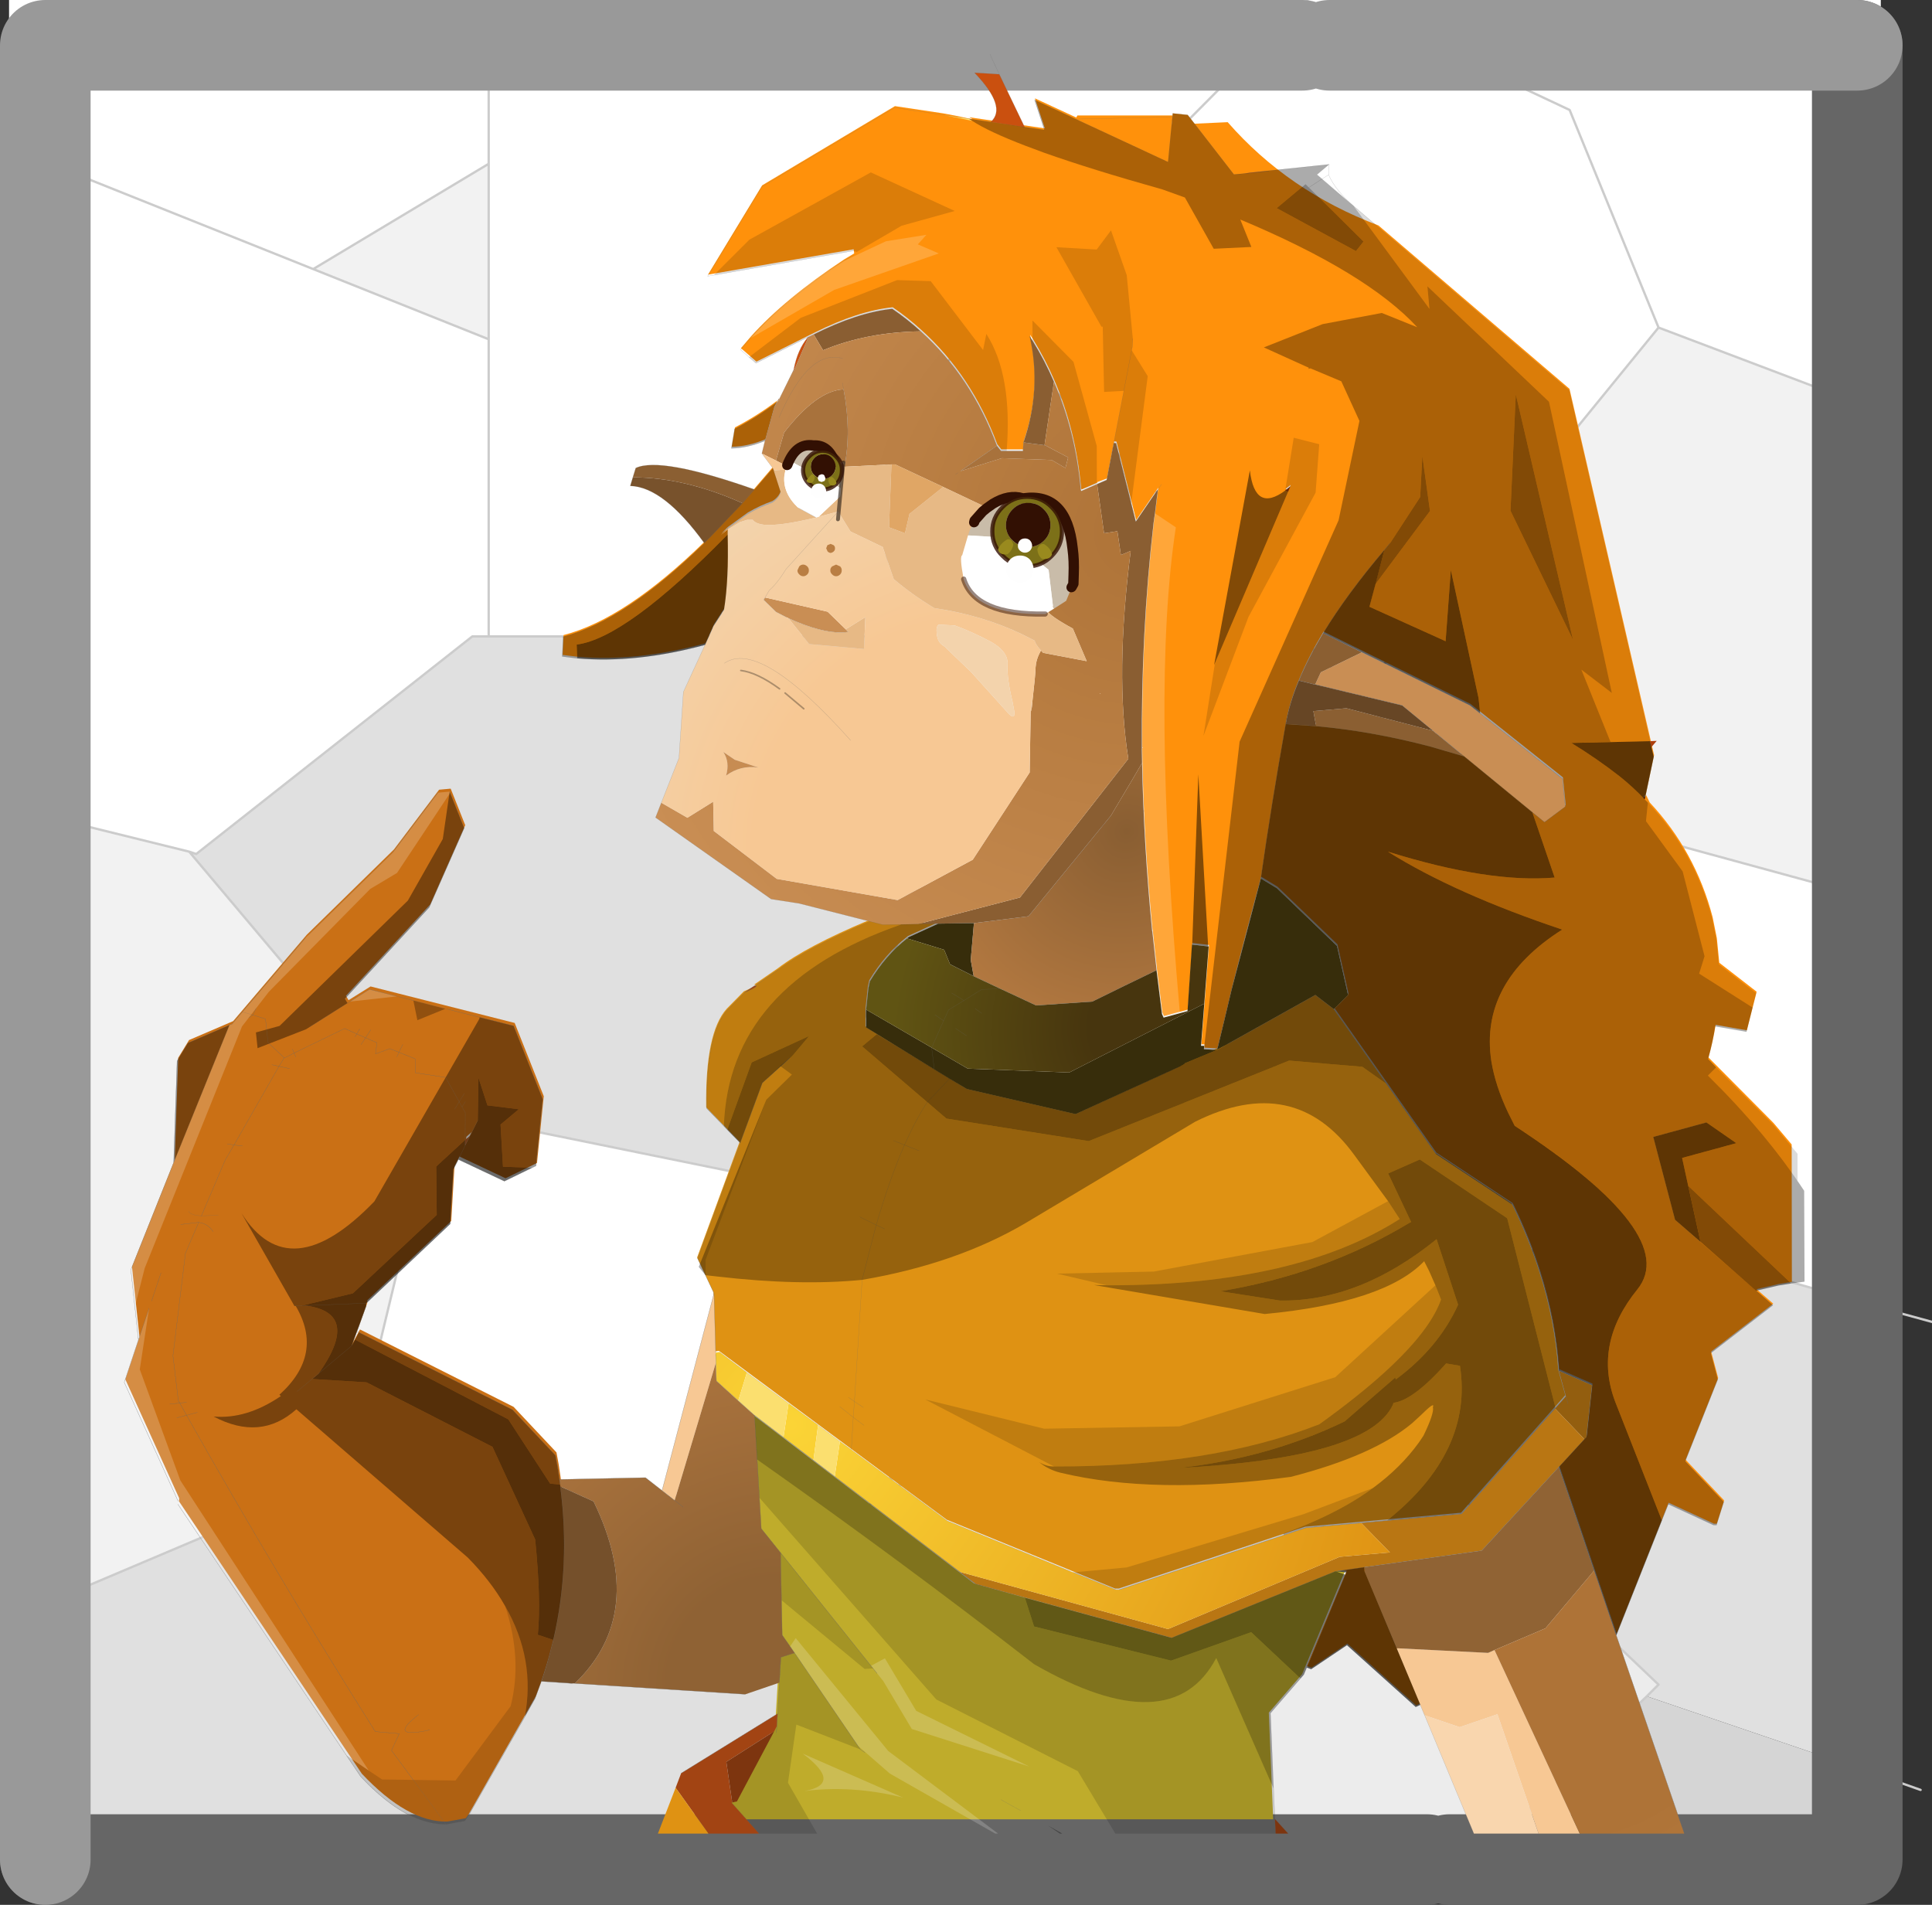 <?xml version="1.0"?>
<svg xmlns="http://www.w3.org/2000/svg" xmlns:xlink="http://www.w3.org/1999/xlink" width="42.65px" height="42.05px"><rect width="100%" height="100%" fill="#333333" stroke="none"/><g transform="matrix(1, 0, 0, 1, -259.05, -382.25)"><use xlink:href="#object-0" width="42.65" height="42.05" transform="matrix(1, 0, 0, 1, 259.05, 382.25)"/></g><defs><g transform="matrix(1, 0, 0, 1, 0.2, 0)" id="object-0"><use xlink:href="#object-1" width="41.1" height="40.05" transform="matrix(1.033, 0, 0, 1.033, 0, 0)"/><use xlink:href="#object-3" width="42" height="42.05" transform="matrix(1, 0, 0, 1, -0.2, 0)"/><use xlink:href="#object-4" width="52.65" height="52.55" transform="matrix(0.747, 0, 0, 0.747, 1.9, 1.2)"/></g><g transform="matrix(1, 0, 0, 1, 0, 0)" id="object-1"><use xlink:href="#object-2" width="41.1" height="40.05" transform="matrix(1, 0, 0, 1, 0, 0)"/></g><g transform="matrix(1, 0, 0, 1, 0, 0)" id="object-2"><path fill-rule="evenodd" fill="#ffffff" stroke="none" d="M28.35 0L40 0L40 8.8L35.25 7L33.35 2.35L28.35 0L33.35 2.35L35.25 7L28.85 14.85L20.9 6.9L27.75 0L28.35 0M40 19.25L40 27.95L33.05 25.95L33 25.9L32.25 20L29.2 16.3L40 19.25M27.75 0L20.9 6.9L18.75 9L18.75 13.6L10.25 13.6L10.25 7.25L10.25 3.5L10.25 0L10.25 3.5L6.5 5.75L0 3.15L0 0L10.25 0L27.75 0M33 25.9L33.05 25.95L33 26L33 25.9M0 3.15L6.5 5.75L10.25 7.25L10.25 13.6L9.9 13.6L4 18.25L3.85 18.2L0 17.25L0 3.15M8.4 23.6L16.5 25.25L16.6 25.55L18.9 31.75L18.85 31.8L18.4 32.15L18.25 32.25L7.2 31.55L7.25 31.5L9 24.25L8.4 23.6"/><path fill-rule="evenodd" fill="#f2f2f2" stroke="none" d="M35.25 7L40 8.8L40 19.25L29.2 16.3L28.75 15.75L29.5 15.5L28.85 14.85L20.9 6.9L18.75 9L18.75 13.6L18.75 19.25L19.5 19L16.6 25.55L18.9 31.75L30 31L33 26L33 25.9L32.25 20L29.2 16.3L28.75 15.75L29.5 15.5L28.85 14.85L35.25 7M6.5 5.75L10.25 3.5L10.25 7.25L6.5 5.75M3.85 18.2L8.4 23.6L9 24.25L7.25 31.5L7.2 31.55L0 34.6L0 17.25L3.85 18.2M29.5 30.5L30 31L29.5 30.5M19.5 19L28.75 15.75L19.5 19"/><path fill-rule="evenodd" fill="#e0e0e0" stroke="none" d="M33.05 25.95L40 27.95L40 37.95L35 36.25L35.25 36L30 31L33 26L33.05 25.95M10.25 13.6L18.75 13.6L18.75 19.25L19.5 19L16.6 25.55L16.5 25.25L8.4 23.6L3.85 18.2L4 18.25L9.9 13.6L10.25 13.6M0 34.6L7.2 31.55L18.25 32.25L18.15 32.35L23.85 40.05L0 40.05L0 34.6"/><path fill-rule="evenodd" fill="#ececec" stroke="none" d="M18.25 32.25L18.4 32.15L18.85 31.8L18.9 31.75L30 31L35.25 36L35 36.25L31 40.05L30.5 40.05L24 40.05L23.85 40.05L18.15 32.35L18.25 32.25"/><path fill-rule="evenodd" fill="#d5d5d5" stroke="none" d="M31 40.05L35 36.25L40 37.95L40 40.05L31 40.05"/><path fill="none" stroke="#cccccc" stroke-width="0.05" stroke-linecap="round" stroke-linejoin="round" d="M28.35 0L33.35 2.35L35.25 7L40 8.8M40 27.95L41.1 28.25M27.75 0L20.9 6.9L28.85 14.85L35.25 7M28.85 14.85L29.5 15.5L28.75 15.75L29.2 16.3L40 19.25M29.2 16.3L32.25 20L33 25.9L33.05 25.95L40 27.95M40 37.95L40.85 38.25M10.25 3.5L10.25 0M0 3.15L6.5 5.75L10.25 3.5L10.25 7.25L10.25 13.6L18.75 13.6L18.75 9L20.9 6.9M10.25 13.6L9.9 13.6L4 18.25L3.85 18.2L8.4 23.6L16.5 25.25L16.6 25.55L19.5 19L18.75 19.25L18.75 13.6M3.85 18.2L0 17.25M0 34.6L7.2 31.55L7.25 31.5L9 24.25L8.4 23.6M6.5 5.75L10.25 7.25M18.25 32.25L18.4 32.15L18.85 31.8L18.9 31.75L16.6 25.55M18.25 32.25L18.15 32.35L23.85 40.05L24 40.05M30.5 40.05L31 40.05L35 36.25L35.25 36L30 31L18.9 31.75M7.2 31.55L18.25 32.25M33 25.9L33 26L30 31L29.5 30.5M28.75 15.75L19.5 19"/></g><g transform="matrix(1, 0, 0, 1, -0.75, -6.35)" id="object-3"><path fill="none" stroke="#666666" stroke-width="2" stroke-linecap="round" stroke-linejoin="round" d="M41.75 7.35L41.75 47.4L32.75 47.4M32.25 47.4L1.75 47.4"/><path fill="none" stroke="#999999" stroke-width="2" stroke-linecap="round" stroke-linejoin="round" d="M1.75 47.4L1.75 7.35L29.5 7.35M41.75 7.35L30.1 7.35"/></g><g transform="matrix(1, 0, 0, 1, -2, 0)" id="object-4"><use xlink:href="#object-5" width="244.6" height="310.4" transform="matrix(-0.153, 0, -0.009, 0.153, 54.2, 1.3)" id="cheveux"/><use xlink:href="#object-7" width="116.1" height="78.15" transform="matrix(-0.153, 0, -0.009, 0.153, 39.2, 40.2)" id="tunique"/><use xlink:href="#object-9" width="278.3" height="199.5" transform="matrix(-0.153, 0, -0.009, 0.153, 46.5, 21.7)" id="haut"/><use xlink:href="#object-11" width="323.4" height="343.65" transform="matrix(-0.153, 0, -0.009, 0.153, 54.65, 0)"/></g><g transform="matrix(1, 0, 0, 1, 113.95, 155.2)" id="object-5"><use xlink:href="#object-6" width="244.6" height="310.4" transform="matrix(1, 0, 0, 1, -113.95, -155.2)"/></g><g transform="matrix(1, 0, 0, 1, 113.95, 155.2)" id="object-6"><path fill-rule="evenodd" fill="#ff910b" stroke="none" d="M106.85 -121.15L79 -126.05L78.85 -125.25L80.7 -124.1Q91.75 -116.5 97.9 -109.15L99.65 -106.95L96.5 -104.35L86.7 -109.4L85.7 -109.9Q77.5 -114.15 70.8 -114.85Q67.75 -112.85 65.05 -110.5Q54.75 -101.7 49.05 -88.4L48.2 -87.4L43.95 -87.4L43.95 -89.05Q41 -99.3 43.95 -109.55L43.35 -108.7Q40.75 -104.85 38.75 -100.75Q34 -91.1 32.35 -79.9L32.25 -79.65L29.25 -81L29.3 -81.1L29.25 -81.1L27.45 -81.8L26.5 -88.95L26.05 -88.9L21.35 -73.75L17.45 -80L17.75 -75.35L17.9 -73.55Q19.1 -52.35 17.6 -29.9L17.45 -29.7L17.6 -29.75L17.4 -27.15Q16.15 -11.25 13.55 5.3L13.5 5.45L12.25 12.85L12.25 12.9L10.7 21.35L10.35 22.05L5.8 20.8L5.7 7.95L5.65 7.95L2.55 8.3L2.45 8.3L2.8 27.5L2.2 27.5L2.2 28.15L-0.3 28.3L-0.35 28.3L-0.35 28.2L-0.5 27.5L-1.35 22.85L-2.45 16.7Q-4.4 6.5 -6.85 -4.85L-10.1 -2.95L-22.35 8.2L-25.05 17.7L-22.45 20.45L-43.8 48.4L-43.85 48.45L-59.1 58.15L-59.4 58.65Q-62.8 64.9 -65.15 71.1Q-68.8 80.7 -70 90.25L-76.6 93.05L-76.1 103.05L-71.1 108.85L-84.1 141.35L-92.65 116.05L-101.65 120.1L-102.2 120.1L-103.35 115.6L-95.45 107.75L-100.8 91.95L-99.15 86.85L-110.6 77.6L-107.2 74.8L-111.45 73.8L-113.9 73.4L-113.95 73.4L-112.35 46.85L-108.6 42.7L-95.3 30.05Q-96 26.85 -96.3 23.75L-102.4 24.8L-103.85 17.35L-96.3 11.75L-95.55 7L-94.5 2.95Q-90.4 -9.8 -81.05 -19.2L-80.2 -20.75L-81.35 -28.35L-60.85 -99.1L-55.25 -103.65L-22.1 -130.65Q-4.25 -137.25 8.2 -150.6L18.95 -150.1L18.85 -151.9L37.3 -151.9L37.5 -151.5L45.7 -155.2L43.45 -149.4L58.15 -151.55L57.5 -151.15L60.85 -151.85L63.25 -152.3L72.65 -153.7L97.4 -138.4L106.85 -121.15M130.65 -51.55L130.6 -47.7L127.7 -47.35Q116.25 -46.35 103.15 -49.95L101.7 -53.65L99.9 -56.7Q99.3 -62.45 100.05 -71.25L100.1 -72.2L101.35 -71.15L100.15 -72.4L96.45 -75.2Q94.15 -76.6 91.85 -77.4Q90.65 -78.15 90.3 -79.45L91.9 -83.65L92.2 -83.9L95.35 -79.95L96.9 -78.05L97.5 -77.3L103.4 -70.7L104.45 -69.6Q118.85 -54.65 130.6 -51.55L130.65 -51.55M93.9 -89.35L92.55 -95.55L92 -96.85Q95.7 -93.9 99.9 -91.65L100.3 -87.9Q97.2 -87.95 93.9 -89.35M-8.1 -80.55L-7.75 -79.55L-7.15 -79.75L-8.1 -80.55M-80.2 -20.75L-80.1 -20.1L-79.85 -20.35L-80.2 -20.75M-64 -24.05L-64.85 -18.7L-61 -15.7L-44.75 -28.4L-37.95 -30.35Q-26.5 -33.3 -15.8 -34.25L-9.9 -34.65Q-10.35 -38.65 -11.95 -43.05Q-13.5 -47.4 -16.1 -52.2L-45.3 -38.25L-64 -24.05M-25.55 147.9L-32.2 143.25L-46.2 155.2L-47.05 154.8L-34.75 129L-34.65 128.2L-29.15 129L-31.25 129.2L-24.65 147.6L-25.55 147.9"/></g><g transform="matrix(1, 0, 0, 1, 50.35, 141.25)" id="object-7"><use xlink:href="#object-8" width="116.1" height="78.15" transform="matrix(1, 0, 0, 1, -50.35, -141.25)"/></g><g transform="matrix(1, 0, 0, 1, 50.35, 141.25)" id="object-8"><path fill-rule="evenodd" fill="#bfac2b" stroke="none" d="M63.15 -119.35L59.15 -114.7L57.9 -98.8L55.3 -95.35L57.9 -94.5L57.9 -81.2L64.75 -66.65L65.65 -66.45L65.7 -66.4L62.6 -63.1L-39.35 -63.1L-37.3 -83.7L-43.3 -91.15L-50.35 -110.9L-48.25 -111.1L-17.35 -98.25L21.1 -108.65L65.75 -141.25L63.15 -119.35"/></g><g transform="matrix(1, 0, 0, 1, 84.7, 89.95)" id="object-9"><use xlink:href="#object-10" width="278.3" height="199.5" transform="matrix(1, 0, 0, 1, -84.7, -89.95)"/></g><g transform="matrix(1, 0, 0, 1, 84.7, 89.95)" id="object-10"><path fill-rule="evenodd" fill="#df9213" stroke="none" d="M52.6 -63.9L55.2 -64.55Q66.95 -59.5 72.25 -55.25L76.65 -52.1Q75.5 -52.15 78.55 -50.8L81.65 -47.45Q85.55 -42.85 84.5 -28.4L77.65 -21.75L84.55 0.6L81 7.3L80 18.75L79.4 18.65L79.25 18.65L33.35 51.25L0.05 64.55L-0.65 64.55L-35.95 52.6L-65.9 49.9L-84.7 27.2L-83.05 22.25Q-81.85 12.7 -78.2 3.1Q-75.85 -3.1 -72.45 -9.35L-72.15 -9.85L-56.9 -19.55L-56.85 -19.6L-46.5 -33.15L-35.5 -47.55L-31.75 -50.3L-13.4 -39.7L-13.35 -39.7L-7.25 -37.1L-7.3 -37L13.2 -27.3L34.5 -32.15L54.65 -44.05L54.85 -47.5L54.65 -51.65L54.45 -52.95Q51.7 -58 47.75 -61.25L47.45 -61.5L41.9 -64.1L52.6 -63.9"/><path fill-rule="evenodd" fill="#ca7015" stroke="none" d="M147.75 -78.2L163.6 -61.75L176.85 -45.05L185.15 -41.4L187.05 -37.95L186.55 -18.3L193.6 2.4L191.35 15.95L193.6 24.15L181.85 47.1L181.85 47.7L143.45 100.3Q134.05 109.7 126.4 109.55L122.85 108.9L122.3 108.05L110.7 85.3L109.65 81.9Q108.65 78.4 108 74.85L107.8 73.9Q105.3 59.5 108.2 44.25L108.25 43.9L108.3 43.7L108.45 42.9Q108.9 40.55 109.5 38.25L118.3 29.45L148.85 14.5L150.1 17.1L149.15 14L149.1 13.9L147.75 9.4L147.75 8.85L132.45 -6.45L132.45 -17L131.6 -18.9L122.45 -14.7L116.65 -17.6L116.55 -17.65L116 -30.55L122.45 -44.7L145.3 -50.4L150.7 -51.75L154.8 -49.1L155.35 -49.95L140.1 -67.6L134.25 -82.9L137.45 -89.9L137.5 -89.95L139.7 -89.75L147.75 -78.2M130.45 -21.6L130.5 -22.7L129.55 -23.6L130.45 -21.6"/></g><g transform="matrix(1, 0, 0, 1, -48.95, 263.95)" id="object-11"><path fill-rule="evenodd" fill="#ca500f" stroke="none" d="M212.7 -249.9L218.2 -260.1L223 -260.4Q216.25 -253.75 219.3 -250.9L212.7 -249.9M169.85 -240.9L165.05 -241.4L168.65 -241.1L169.85 -240.9M252.1 -209.3L252.15 -209.35Q254.05 -206.95 254.55 -203.05L254.6 -202.6L252.1 -209.3M157.3 -180.5L158.25 -179.7L157.65 -179.5L157.3 -180.5"/><path fill-rule="evenodd" fill="#ffe272" stroke="none" d="M223.55 -251.5L228.65 -252.25L226.25 -251.8L222.9 -251.1L223.55 -251.5"/><path fill-rule="evenodd" fill="#ff910b" stroke="none" d="M184.35 -250.05L179.7 -250.3L181.35 -252.25L184.25 -252.55L184.25 -251.85L184.35 -250.05"/><path fill-rule="evenodd" fill="#8a5e32" stroke="none" d="M191.9 -188.9L192.85 -181.75L194.65 -180.95L192.75 -171.45L190.2 -171.85L189.25 -167.25L187.4 -168.05Q189.05 -144.15 185.5 -127.9L204.85 -101.1L224.3 -95.95L220.35 -96.05L213.45 -96.15L203.15 -97.45L202.9 -97.6L188.3 -116.8L188.25 -116.85L184.5 -123.85L182.8 -127.1L183 -129.7L183 -129.85Q184.5 -152.3 183.3 -173.5L183.15 -175.3L182.85 -179.95L186.75 -173.7L191.45 -188.85L191.9 -188.9M204.15 -200.7Q206.15 -204.8 208.75 -208.65L209.35 -209.5Q206.4 -199.25 209.35 -189L205.25 -188.45L204.15 -200.7M230.45 -210.45Q233.15 -212.8 236.2 -214.8Q242.9 -214.1 251.1 -209.85L249.1 -206.8Q240.9 -210.3 230.45 -210.45"/><path fill-rule="evenodd" fill="url(#gradient-Rfb2219b7555a21c9497a5fa0ab749218)" stroke="none" d="M194.65 -180.95L197.65 -179.6L197.75 -179.85Q199.4 -191.05 204.15 -200.7L205.25 -188.45L205.15 -188.45L204.75 -188.25L200.65 -186.15L200.55 -186.1L200.95 -184.05L203.7 -185.6L213.35 -185.95L221.2 -183.45L214.45 -188.35Q220.15 -201.65 230.45 -210.45Q240.9 -210.3 249.1 -206.8L251.1 -209.85L252.1 -209.35L252.1 -209.3L254.6 -202.6L254.55 -203.05L257 -197.4L257.05 -197.35L256.85 -197.25L257.4 -196.8L257.95 -195.5L259.3 -189.3L259.75 -186.85L256.95 -185.5L255.7 -190.9Q249.9 -199 244.7 -199.25L245 -200.5L244.7 -199.25Q242.7 -191.25 243.65 -184.3L234.6 -184.75L233.9 -184.75L224.35 -180.4L214.9 -176.05L213.8 -176.85Q211 -178.6 208.5 -177.85L208.2 -177.9Q200.4 -178.95 198.7 -168.6Q198.3 -166.45 198.25 -163.8L198.2 -162.1L198.45 -161.55L199.3 -159.05L203 -156.6Q202.1 -155.35 197.7 -153.05L194.65 -146.75L203.15 -148.35L203.6 -148.8L203.75 -148.5Q204.45 -147.05 204.45 -145.6Q204.4 -143.95 204.65 -139.6Q204.8 -135.3 204.85 -138.35Q204.9 -141.4 204.9 -137.1L204.4 -125.25L214.4 -108.4L228.45 -100.6L252.05 -104.7L264.75 -113.95L265.2 -119.6L270 -116.5L275.2 -119.4L276.15 -116.55L252.9 -100.8L247.4 -99.95L233.65 -96.5L231.05 -95.85L224.3 -95.95L204.85 -101.1L185.5 -127.9Q189.05 -144.15 187.4 -168.05L189.25 -167.25L190.2 -171.85L192.75 -171.45L194.65 -180.95M222.1 -182.8L221.65 -183.15L222.1 -182.8M191.6 -140.45L191.75 -140.5L191.65 -140.55L191.6 -140.45M245.2 -205.2Q251.85 -207.2 256.85 -193.8Q251.85 -207.2 245.2 -205.2"/><path fill-rule="evenodd" fill="#a8723c" stroke="none" d="M209.35 -189L209.35 -187.35L213.6 -187.35L214.45 -188.35L221.2 -183.45L213.35 -185.95L203.7 -185.6L200.95 -184.05L200.55 -186.1L200.65 -186.15L204.75 -188.25L205.15 -188.45L205.25 -188.45L209.35 -189M243.95 -184.3L243.65 -184.3Q242.7 -191.25 244.7 -199.25Q249.9 -199 255.7 -190.9L256.95 -185.5L254.8 -184.45L254.75 -184.45L254.7 -184.65L254.4 -185.5Q252.95 -188.9 249.95 -188.4Q247.1 -188.6 245.6 -185.15L243.9 -185.1L243.95 -184.3"/><path fill-rule="evenodd" fill="#c98e54" stroke="none" d="M257.05 -197.35L257.1 -197.45L257.4 -196.8L256.85 -197.25L257.05 -197.35M120.65 -128.35L104.4 -115.65L100.55 -118.65L101.4 -124L120.1 -138.2L141.6 -148.45L149.3 -144.6L150.25 -142.25L149.85 -142.15L133.2 -138.2L126.95 -133.3L126.35 -132.8L126.2 -132.7L120.65 -128.35M257.5 -159.05L257.75 -158.6L255.2 -156.25L253.1 -155.2L252.75 -155.05Q246.2 -152.15 242.1 -152.3L241 -152.4L241.55 -152.9L245.25 -156.3L257.5 -159.05"/><path fill-rule="evenodd" fill="#f7c894" stroke="none" d="M259.75 -186.85L257.45 -184L257.3 -183.6L255 -183.75L254.8 -184.45L256.95 -185.5L259.75 -186.85M259.45 -24.65L267.25 13.45L265.05 15.1L264.7 15.35L258.3 -11.25L258.45 -12.85L258.45 -13.2L259.45 -24.65M123.6 43.9L117.4 56.85L110.5 59.15L103.35 56.65L94.05 79.7L86.1 79.7L104.65 44.25L105.85 44.8L123.6 43.9"/><path fill-rule="evenodd" fill="#8b5f32" stroke="none" d="M260.75 -179.9Q279.3 -186.3 283.95 -184.05L284.4 -182.25Q274.35 -182.25 262.9 -177.25L262.3 -178L260.75 -179.9M141.6 -148.45L149.3 -152.15Q151.9 -147.35 153.45 -143L150.6 -142.3L150.25 -142.25L149.3 -144.6L141.6 -148.45M126.95 -133.3L143.95 -137.65L150.3 -137.1L149.6 -134.2Q138.9 -133.25 127.45 -130.3L120.65 -128.35L126.2 -132.7L126.35 -132.8L126.95 -133.3"/><path fill-rule="evenodd" fill="#78522c" stroke="none" d="M284.4 -182.25L284.8 -180.6Q278.35 -180.4 269.85 -169.55L268.8 -170.65L262.9 -177.25Q274.35 -182.25 284.4 -182.25"/><path fill-rule="evenodd" fill="url(#gradient-Rc0fd13e2f7190bb54f096fcb6301958a)" stroke="none" d="M268.55 -149.9L272.2 -140.8L272.3 -128.05L275.2 -119.4L270 -116.5L265.2 -119.6L264.75 -113.95L252.05 -104.7L228.45 -100.6L214.4 -108.4L204.4 -125.25L204.9 -137.1Q204.9 -141.4 204.85 -138.35Q204.8 -135.3 204.65 -139.6Q204.4 -143.95 204.45 -145.6Q204.45 -147.05 203.75 -148.5L203.6 -148.8Q204.9 -150.2 204.9 -150.7L207.55 -152Q215.45 -155.65 224.7 -157Q229.15 -159.6 232.85 -162.6L235.35 -168.8L241.75 -171.8L244.35 -175.65L248.05 -174.65L248.55 -174.5Q255.45 -172.8 258.55 -173.1Q260.2 -173.3 260.75 -174.05L261.85 -174.05L263.2 -173.6L265.5 -172.15L265.45 -171.2Q264.7 -162.4 265.3 -156.65L265.65 -156L267.1 -153.6L267.25 -153.15L268.55 -149.9M253.1 -155.2L255.2 -156.25L257.75 -158.6L257.5 -159.05L245.25 -156.3L241.55 -152.9L237.9 -155.25L237.8 -149.1L248.45 -150.05L252.75 -155.05L253.1 -155.2M244.35 -175.65L253.75 -164.55Q255.35 -161.7 256.75 -160.45L257.5 -159.05L256.75 -160.45Q255.35 -161.7 253.75 -164.55L244.35 -175.65M256.85 -126.2Q260.35 -126.7 263 -124.65Q262.4 -127.25 263.8 -129.2L261.5 -127.7L256.85 -126.2M222.25 -149.55L222.6 -149.8Q223.85 -150.5 224 -152.7Q224.05 -153.45 223.7 -153.8L220.55 -153.65Q216.95 -152.35 213.4 -150.5Q210.1 -148.75 209.9 -146.35L209.9 -146.05L209.9 -145.9Q209.85 -143.35 208.5 -138.85L208.05 -137Q207.75 -135 209.75 -137.25L216.85 -144.65L222.25 -149.55M264.6 -146.35Q258.05 -151.1 239.35 -131.45Q258.05 -151.1 264.6 -146.35"/><path fill-rule="evenodd" fill="#a24413" stroke="none" d="M255.1 -84.05L255.2 -84L257 -82.75Q253.95 -84.1 255.1 -84.05L255.2 -84L255.1 -84.05M171.2 -69.05L171.15 -68.95L171.2 -69.05M250.15 73.7L251.75 65.85L242.85 59.95L242.4 58.95L242.4 56.55L260.35 68.05L261.25 70.85L254.4 79.7L244.6 79.7L250.25 73.75L250.15 73.7"/><path fill-rule="evenodd" fill="url(#gradient-R10706af76fe3c95d999ab6e5e4bc3a96)" stroke="none" d="M267.25 13.45L270.6 10.95L287.2 11.3L287.05 12.1L287 12.3L286.95 12.65L280.35 15.55Q268.6 37.1 281.9 50.7L248.85 52.8L242.4 50.55L242.4 45.65L239.8 44.8L242.4 41.35L243.65 25.45L247.65 20.8L250.25 -1.1L253.55 -3.9L258 -7.75L258.3 -11.25L264.7 15.35L265.05 15.1L267.25 13.45M265.05 15.1L262.95 16.65L265.05 15.1"/><path fill-rule="evenodd" fill="#674625" stroke="none" d="M153.45 -143Q155.05 -138.6 155.5 -134.6L149.6 -134.2L150.3 -137.1L143.95 -137.65L126.95 -133.3L133.2 -138.2L149.85 -142.15L150.6 -142.3L149.85 -142.15L150.25 -142.25L150.6 -142.3L153.45 -143"/><path fill-rule="evenodd" fill="#372d0b" stroke="none" d="M158.55 -104.8L162.95 -83.25L164.05 -77.1L164.9 -72.45L165.05 -71.75L164.95 -71.75L164.15 -72.2L163.7 -72.45L163.15 -72.75L146.7 -82.25L142.95 -79.5L140.35 -82.25L143.05 -91.75L155.3 -102.9L158.55 -104.8M213.45 -96.15L220.35 -96.05L225.9 -93.45L226.2 -93.2L218.9 -91L217.6 -88.2L212.9 -85.9L213.65 -89.05L213.45 -96.15M233.3 -79.45L233.1 -76L219.45 -67.9L216.4 -66.1L212.95 -64.1L191.65 -59.25L172.2 -68.4L171.15 -68.95L171.2 -69.05L165.1 -71.65L167.6 -71.8L167.6 -72.45L168.2 -72.45L168.05 -80.6L193.35 -67.3L213 -68.05L220.2 -72.1L233.3 -79.45M220.2 -72.1L219.45 -67.9L220.2 -72.1"/><path fill-rule="evenodd" fill="#605413" stroke="none" d="M165.05 -71.75L165.05 -71.7L165.05 -71.65L164.95 -71.75L165.05 -71.75"/><path fill-rule="evenodd" fill="#935e0f" stroke="none" d="M95.4 -9.7L93.75 -4.75L95.7 -2.4L89.65 3.55L89.3 3.1L88.8 -6.9L95.4 -9.7M93.25 -3.35L93.75 -4.75L93.25 -3.35"/><path fill-rule="evenodd" fill="#b97613" stroke="none" d="M95.7 -2.4L112.55 17.95L131.85 19.7L125.95 25.4L135.6 26.25L167.95 40.2L208.85 29.15L205.6 31.5L167.15 41.9L136.25 29.05L130.75 28.25L108.25 25.05L94.3 8.9L89.65 3.55L95.7 -2.4"/><path fill-rule="evenodd" fill="url(#gradient-Rdc8fd04cacd79344f8d1cd4730f7b0ba)" stroke="none" d="M131.85 19.7L142.5 20.65L177.8 32.6L178.5 32.6L186.9 29.25L187.45 29.05L211.8 19.3L231.15 5.55L233.45 3.95L234.05 10.75L208.85 29.15L167.95 40.2L135.6 26.25L125.95 25.4L131.85 19.7M258.45 -13.2L258.45 -12.85L258.3 -11.25L258 -7.75L253.55 -3.9L252.2 -9.35L257.7 -13.3L257.85 -13.3L258.45 -13.2M244.4 3.2L243.6 3.75L244.4 3.2L243.8 -3.4L237.85 0.8L238.35 7.6L243.6 3.75L244.4 3.2"/><path fill-rule="evenodd" fill="#ad3e0c" stroke="none" d="M84.95 -131.3L84.6 -130.15L83.65 -131.35L84.95 -131.3M85.2 -120.7L85.55 -120.3L85.3 -120.05L85.2 -120.7"/><path fill-rule="evenodd" fill="#e7b985" stroke="none" d="M243.65 -184.3L243.95 -184.3L244 -182.8L244.1 -180.15L244.15 -178.55L248.05 -174.65L244.35 -175.65L241.75 -171.8L235.35 -168.8L232.85 -162.6Q229.15 -159.6 224.7 -157Q215.45 -155.65 207.55 -152L204.9 -150.7Q204.9 -150.2 203.6 -148.8L203.15 -148.35L194.65 -146.75L197.7 -153.05Q202.1 -155.35 203 -156.6Q215.9 -156.35 218.35 -163.05Q219.45 -167.25 218.9 -167.4L218.05 -171.05Q217.35 -173.55 217.05 -173.2L217.05 -173.45L217 -173.75L215.65 -175.4L214.9 -176.05L224.35 -180.4L230.55 -175.2L231.2 -171.45L234.35 -172.6L234.6 -184.75L243.65 -184.3M248.55 -174.5L252.15 -176.4Q255.3 -179.25 255.15 -182.55L255 -183.75L257.3 -183.6L255.7 -179.4Q256.05 -178.1 257.25 -177.35Q259.55 -176.55 261.85 -175.15L265.55 -172.35L265.5 -172.15L263.2 -173.6L261.85 -174.05L260.75 -174.05Q260.2 -173.3 258.55 -173.1Q255.45 -172.8 248.55 -174.5M265.5 -172.15L265.55 -172.35L266.75 -171.1L265.5 -172.15M252.75 -155.05L248.45 -150.05L237.8 -149.1L237.9 -155.25L241.55 -152.9L241 -152.4L242.1 -152.3Q246.2 -152.15 252.75 -155.05M183 -129.85L183 -129.7L182.85 -129.65L183 -129.85M191.6 -140.45L191.65 -140.55L191.75 -140.5L191.6 -140.45"/><path fill-rule="evenodd" fill="#c9bca9" stroke="none" d="M243.95 -184.3L243.9 -185.1L245.6 -185.15Q247.1 -188.6 249.95 -188.4Q252.95 -188.9 254.4 -185.5L244.1 -180.15L244 -182.8L243.95 -184.3"/><path fill-rule="evenodd" fill="#ffffff" stroke="none" d="M254.4 -185.5L254.7 -184.65L254.75 -184.45L254.8 -184.45L255 -183.75L255.15 -182.55Q255.3 -179.25 252.15 -176.4L248.55 -174.5L248.05 -174.65L244.15 -178.55L244.1 -180.15L254.4 -185.5"/><path fill-rule="evenodd" fill="#e0a665" stroke="none" d="M234.6 -184.75L234.35 -172.6L231.2 -171.45L230.55 -175.2L224.35 -180.4L233.9 -184.75L234.6 -184.75"/><path fill-rule="evenodd" fill="#c78c52" stroke="none" d="M256.85 -126.2L261.5 -127.7L263.8 -129.2Q262.4 -127.25 263 -124.65Q260.35 -126.7 256.85 -126.2"/><path fill-rule="evenodd" fill="#f3d3ac" stroke="none" d="M222.25 -149.55L216.85 -144.65L209.75 -137.25Q207.75 -135 208.05 -137L208.5 -138.85Q209.85 -143.35 209.9 -145.9L209.9 -146.05L209.9 -146.35Q210.1 -148.75 213.4 -150.5Q216.95 -152.35 220.55 -153.65L223.7 -153.8Q224.05 -153.45 224 -152.7Q223.85 -150.5 222.6 -149.8L222.25 -149.55"/><path fill-rule="evenodd" fill="url(#gradient-R56f8ee183a37364f8d149e31e814e990)" stroke="none" d="M182.8 -127.1L184.5 -123.85L188.25 -116.85L188.3 -116.8L202.9 -97.6L203.15 -97.45L213.45 -96.15L213.65 -89.05L212.9 -85.9L207.55 -83.45L200.5 -80.25L189.7 -81Q183.7 -84.05 177.65 -87.05L177.65 -87.1L178.9 -94.5L178.95 -94.65Q181.55 -111.2 182.8 -127.1"/><path fill-rule="evenodd" fill="url(#gradient-R3a33e8efea3546d942c3c9538c9c1160)" stroke="none" d="M226.2 -93.2Q230.15 -89.95 232.9 -84.9L233.1 -83.6L233.3 -79.45L220.2 -72.1L218.2 -77.3L219.95 -78.45L218.2 -77.3L220.2 -72.1L213 -68.05L193.35 -67.3L168.05 -80.6L167.85 -91.65L167.95 -91.65L171.05 -92L171.1 -92L171.2 -79.15L175.75 -77.9L176.1 -78.6L177.65 -87.05Q183.7 -84.05 189.7 -81L200.5 -80.25L207.55 -83.45L212.9 -85.9L217.6 -88.2L218.9 -91L226.2 -93.2M216.95 -82.65L214.5 -81.2L211.2 -83.35L207.55 -83.45L211.2 -83.35L214.5 -81.2L216.95 -82.65M210.95 -78.75L212.25 -79.65L210.95 -78.75M213.6 -74.4L215.8 -75.8L213.6 -74.4M214.5 -81.2L217.35 -79.4L218.2 -77.3L217.35 -79.4L214.5 -81.2"/><path fill-rule="evenodd" fill="#6f3713" stroke="none" d="M308.3 -55.2L309.25 -54.3L309.2 -53.2L308.3 -55.2"/><path fill-rule="evenodd" fill="#fbdf6f" stroke="none" d="M243.8 -3.4L252.2 -9.35L253.55 -3.9L250.25 -1.1L245.15 2.65L244.4 3.2L243.8 -3.4M237.85 0.8L238.35 7.6L234.05 10.75L233.45 3.95L237.85 0.8M244.4 3.2L245.15 2.65L244.4 3.2"/><path fill-rule="evenodd" fill="#75502b" stroke="none" d="M286.95 12.65Q284.05 27.9 286.55 42.3L286.75 43.25Q287.4 46.8 288.4 50.3L282.4 50.7L281.9 50.7Q268.6 37.1 280.35 15.55L286.95 12.65"/><path fill-rule="evenodd" fill="#7d350f" stroke="none" d="M250.15 73.7L249.25 73.5L242.85 59.95L251.75 65.85L250.15 73.7M142.4 79.7L145.15 76.85L144.85 79.7L142.4 79.7"/><path fill-rule="evenodd" fill="url(#gradient-L2c6a4ca1c8fe13ea049c496279ec8676)" stroke="none" d="M254.4 79.7L261.25 70.85L264.15 79.7L254.4 79.7"/><path fill-rule="evenodd" fill="#906334" stroke="none" d="M130.75 28.25L130.65 29.05L123.6 43.9L105.85 44.8L104.65 44.25L95.05 40.05L86.3 28.9L94.3 8.9L108.25 25.05L130.75 28.25"/><path fill-rule="evenodd" fill="#f9d6ae" stroke="none" d="M117.4 56.85L106.55 79.7L94.05 79.7L103.35 56.65L110.5 59.15L117.4 56.85"/><path fill-rule="evenodd" fill="url(#gradient-Rbac8e6028eb8fc6799df695aceec4d9b)" stroke="none" d="M86.1 79.7L65.9 79.7L81.3 41.4L86.3 28.9L95.05 40.05L104.65 44.25L86.1 79.7"/><path fill="none" stroke="#666666" stroke-opacity="0.451" stroke-width="0.05" stroke-linecap="round" stroke-linejoin="round" d="M184.25 -251.85L202.9 -251.45L211.1 -255.15L208.85 -249.35L212.7 -249.9L218.2 -260.1L220 -263.5L220.15 -263.95M212.7 -249.9L219.3 -250.9Q216.25 -253.75 223 -260.4L218.2 -260.1M228.65 -252.25L238.05 -253.65L262.8 -238.35L272.25 -221.1L244.4 -226M228.65 -252.25L223.55 -251.5L219.3 -250.9M184.35 -250.05L184.25 -251.85L184.25 -252.55L181.35 -252.25L179.7 -250.3L171.75 -240.75L169.85 -240.9L165.05 -241.4L168.65 -241.1L153.45 -242.7L153.45 -240.7L157.1 -238.25M189.4 -209L189.4 -207.5L191.9 -188.9L192.85 -181.75L194.65 -180.95L197.65 -179.6L197.75 -179.85Q199.4 -191.05 204.15 -200.7Q206.15 -204.8 208.75 -208.65L209.35 -209.5Q206.4 -199.25 209.35 -189L209.35 -187.35L213.6 -187.35L214.45 -188.35Q220.15 -201.65 230.45 -210.45Q233.15 -212.8 236.2 -214.8Q242.9 -214.1 251.1 -209.85L252.1 -209.35L252.15 -209.35L261.9 -204.3L265.05 -206.9L263.3 -209.1Q257.15 -216.45 246.1 -224.05L244.25 -225.2M169.85 -240.9L168.65 -241.1M184.35 -250.05L184.6 -243.15L202.9 -251.45M252.1 -209.35L252.1 -209.3L254.6 -202.6L254.55 -203.05Q254.05 -206.95 252.15 -209.35M254.55 -203.05L257 -197.4L257.05 -197.35L257.1 -197.45L257.4 -196.8Q261.1 -193.85 265.3 -191.6L265.7 -187.85Q262.6 -187.9 259.3 -189.3L259.75 -186.85L257.45 -184L257.6 -183.85L260.75 -179.9Q279.3 -186.3 283.95 -184.05L284.4 -182.25L284.8 -180.6Q278.35 -180.4 269.85 -169.55Q284.25 -154.6 296 -151.5L296.05 -151.5L296 -147.65L293.1 -147.3Q281.65 -146.3 268.55 -149.9L272.2 -140.8L272.3 -128.05L275.2 -119.4L276.15 -116.55L252.9 -100.8L247.4 -99.95L233.65 -96.5Q245.4 -91.45 250.7 -87.2L255.1 -84.05L255.2 -84L257 -82.75L260.1 -79.4Q264 -74.8 262.95 -60.35L256.1 -53.7L263 -31.35L259.45 -24.65L267.25 13.45L270.6 10.95L287.2 11.3Q287.65 8.95 288.25 6.65L297.05 -2.15L328 -17.3L327.9 -17.6L327.85 -17.7L326.5 -22.2M244.7 -199.25L245 -200.5M84.95 -131.3L104.55 -199.05L110.15 -203.6L148.25 -234.65Q151.95 -237.65 153.45 -240.7M149.3 -152.15Q145.15 -159.7 138.4 -168.25L137.4 -169.55M120.65 -128.35L104.4 -115.65L100.55 -118.65L101.4 -124L120.1 -138.2L141.6 -148.45L149.3 -152.15Q151.9 -147.35 153.45 -143Q155.05 -138.6 155.5 -134.6Q157.4 -118.65 158.55 -104.8L162.95 -83.25L164.05 -77.1L164.9 -72.45L165.05 -71.75L165.05 -71.7M164.15 -72.2L163.7 -72.45M163.15 -72.75L146.7 -82.25L142.95 -79.5L131.95 -65.1L121.6 -51.55L121.55 -51.5L106.3 -41.8L106 -41.3Q102.6 -35.05 100.25 -28.85Q96.6 -19.25 95.4 -9.7L93.75 -4.75L95.7 -2.4L112.55 17.95L131.85 19.7L142.5 20.65L177.8 32.6M178.5 32.6L186.9 29.25M187.45 29.05L211.8 19.3L231.15 5.55L231.15 -0.7L229 0.85M84.6 -130.15L84.95 -131.3M84.6 -130.15L84.05 -128.3L85.2 -120.7L84.35 -119.15M150.6 -142.3L149.85 -142.15L133.2 -138.2M149.6 -134.2L155.5 -134.6M153.45 -143L150.6 -142.3M120.65 -128.35L126.2 -132.7L126.35 -132.8M142.95 -79.5L140.35 -82.25L143.05 -91.75L155.3 -102.9L158.55 -104.8M120.65 -128.35L127.45 -130.3Q138.9 -133.25 149.6 -134.2M69.5 -34.6L74.65 -38.85L79.8 -54.85L69.7 -57.65M63.2 20.15L62.05 15.65L69.95 7.8L64.6 -8L66.25 -13.1L54.8 -22.35L58.2 -25.15M93.75 -4.75L93.25 -3.35M89.65 3.55L89.3 3.1L88.8 -6.9L95.4 -9.7M259.3 -189.3L257.95 -195.5L257.4 -196.8L256.85 -197.25L257.05 -197.35M244.7 -199.25Q242.7 -191.25 243.65 -184.3M248.55 -174.5L252.15 -176.4M265.5 -172.15L265.55 -172.35L261.85 -175.15Q259.55 -176.55 257.25 -177.35Q256.05 -178.1 255.7 -179.4L257.3 -183.6L257.45 -184M262.9 -177.25L262.3 -178L260.75 -179.9M257.5 -159.05L257.75 -158.6L255.2 -156.25L253.1 -155.2M257.5 -159.05L256.75 -160.45Q255.35 -161.7 253.75 -164.55L244.35 -175.65M269.85 -169.55L268.8 -170.65L262.9 -177.25M265.5 -172.15L265.45 -171.2Q264.7 -162.4 265.3 -156.65M265.65 -156L267.1 -153.6M267.25 -153.15L268.55 -149.9M334.1 -81.55L318.85 -99.2L313 -114.5L316.2 -121.5M209.35 -189L205.25 -188.45L205.15 -188.45L204.75 -188.25M221.2 -183.45L214.45 -188.35M221.65 -183.15L222.1 -182.8M252.75 -155.05Q246.2 -152.15 242.1 -152.3L241 -152.4M183 -129.85Q184.5 -152.3 183.3 -173.5L183.15 -175.3L182.85 -179.95L182.2 -180.9M182.85 -179.95L186.75 -173.7L191.45 -188.85M224.3 -95.95L231.05 -95.85L233.65 -96.5M183 -129.7L183 -129.85M183 -129.7L182.8 -127.1Q181.55 -111.2 178.95 -94.65L178.9 -94.5L177.65 -87.1L177.65 -87.05Q183.7 -84.05 189.7 -81L200.5 -80.25L207.55 -83.45L212.9 -85.9L213.65 -89.05L213.45 -96.15L203.15 -97.45L202.9 -97.6L188.3 -116.8L188.25 -116.85M213.45 -96.15L220.35 -96.05L224.3 -95.95M226.2 -93.2Q230.15 -89.95 232.9 -84.9L233.1 -83.6L233.3 -79.45L233.1 -76L219.45 -67.9L216.4 -66.1L220.45 -61.55Q222.5 -58.1 224.35 -53.3L226.55 -54.15M226.2 -93.2L225.9 -93.45L220.35 -96.05M217.6 -88.2L212.9 -85.9M207.55 -83.45L211.2 -83.35L214.5 -81.2L216.95 -82.65M212.25 -79.65L210.95 -78.75M215.8 -75.8L213.6 -74.4M219.95 -78.45L218.2 -77.3L220.2 -72.1L219.45 -67.9M218.2 -77.3L217.35 -79.4L214.5 -81.2M172.2 -68.4L191.65 -59.25L212.95 -64.1L216.4 -66.1M227.25 -37.1L228.9 -37.85Q226.8 -46.8 224.35 -53.3L221.5 -52.2M177.65 -87.05L176.1 -78.6L175.75 -77.9M232.15 -39.4L228.9 -37.85L231 -27.25L231.1 -3.75L232.3 -4.55M233.85 -2.75L231.15 -0.7L231.1 -3.75L229.3 -2.6M320.85 -81.2L323.65 -81.9M313.75 -66.35L319.65 -67.25L319.85 -69.95L323.05 -71.2L322.4 -72.7M323.4 -70.3L323.05 -71.2L324.85 -71.9L327.55 -70.9L327.4 -73.05L329.65 -74L328.75 -75.55M309.25 -54.3L309.2 -53.2L308.3 -55.2M326.5 -22.75L311.2 -38.05L311.2 -48.6L310.35 -50.5L301.2 -46.3M295.3 -49.25L294.75 -62.15L301.2 -76.3L314.25 -79.55M255.1 -84.05L255.2 -84M257 -82.75Q253.95 -84.1 255.1 -84.05M256.1 -53.7L252.5 -65.3L247.5 -70.1M258.45 -12.85L258.3 -11.25L258 -7.75L253.55 -3.9L250.25 -1.1L245.15 2.65L244.4 3.2L243.6 3.75L238.35 7.6L234.05 10.75L208.85 29.15L205.6 31.5L167.15 41.9L136.25 29.05L130.75 28.25L108.25 25.05L94.3 8.9L86.3 28.9L81.3 41.4L65.9 79.7M265.05 15.1L267.25 13.45M258.45 -13.2L259.45 -24.65M243.8 -3.4L252.2 -9.35L257.7 -13.3M239.35 -131.45Q258.05 -151.1 264.6 -146.35M256.85 -193.8Q251.85 -207.2 245.2 -205.2M342.35 -93.35L355.6 -76.65L363.9 -73L365.8 -69.55L365.3 -49.9L372.35 -29.2L370.1 -15.65L372.35 -7.45L360.6 15.5M348.85 -75.6L349.2 -77.65L351.7 -78.4L351.15 -79.7M352 -78.5L351.7 -78.4L352.45 -77.85M324.05 -82L329.45 -83.35L333.55 -80.7M329.65 -74L331.4 -74.75L330.9 -75.7M342.9 -70.3L343.3 -71.05L333.8 -75.8L331.4 -74.75L331.7 -74.2M343.65 -71.8L343.3 -71.05L345.1 -70.1L345.15 -70.15L348.2 -72.85M330.45 -72.7L329.65 -74M345.15 -70.15L346.05 -68.5L347.45 -68.8M355.15 -53.5L353.85 -53.3L355.4 -50.35L359.35 -39.6Q361.45 -39.75 361.9 -40.5M352.2 -53.1L353.85 -53.3L346.05 -68.5L344 -68.05M360.1 -3.6L361.4 -3.45L361.5 -3.6L361.7 -3.9L363.25 -12.6L362 -32.4L359.8 -38.35Q357.95 -38.1 356.9 -36.55M359.35 -39.6L356.1 -39.75M363.25 -37.95L359.8 -38.35M328.85 -14.5L328 -17.3M363.3 -3.25L361.4 -3.45L359.95 -1.1L361.8 -0.6M312 69.35L316.55 63.65L315.25 60.4L319.9 60Q340.15 30.65 359.95 -1.1L357.9 -1.65M368 -23.15L366.5 -28.6M370.1 -15.65L368.4 -21.75M318.45 -121.35L326.5 -109.8M286.95 12.65Q284.05 27.9 286.55 42.3L286.75 43.25Q287.4 46.8 288.4 50.3L289.45 53.7L301.05 76.45M282.4 50.7L288.4 50.3M287.2 11.3L287.05 12.1M243.8 -3.4L237.85 0.8L233.45 3.95L231.15 5.55M250.25 -1.1L247.65 20.8L243.65 25.45L242.4 41.35L239.8 44.8L242.4 45.65L242.4 50.55L242.4 56.55L260.35 68.05M248.85 52.8L281.9 50.7M262.95 16.65L265.05 15.1M242.4 58.95L242.4 60.25M242.4 56.55L242.4 58.95M250.25 73.75L244.6 79.7M311.75 56.75Q317.6 61.5 309.45 59.7M360.6 16.1L322.2 68.7Q315.8 75.1 310.2 77.05Q307.6 77.95 305.15 77.95L301.6 77.3M130.65 29.05L123.6 43.9L117.4 56.85L106.55 79.7M81.3 41.4L72.75 16.1M194.35 75.25L198.3 73.15M186.05 79.7L188.9 78.15M239.8 44.8L226 63.45L225.1 64.05M223.65 48.75L243.65 25.45M119.2 55.25L133.2 43.3L139.85 47.95M145.15 76.85L147.2 56.45L141.2 49L134.15 29.25M94.3 8.9L89.65 3.55M144.85 79.7L145.15 76.85L142.4 79.7"/><path fill="none" stroke="#2f231a" stroke-opacity="0.651" stroke-width="0.75" stroke-linecap="round" stroke-linejoin="round" d="M243.9 -185.1L243.95 -184.3L244 -182.8L244.15 -178.55L244.3 -174.15"/><path fill="none" stroke="#321003" stroke-width="2" stroke-linecap="round" stroke-linejoin="round" d="M254.7 -184.65Q253.3 -188.95 249.95 -188.4Q247.1 -188.6 245.6 -185.15"/><path fill-rule="evenodd" fill="#321003" stroke="none" d="M247.9 -186.7Q248.85 -186.75 249.55 -186Q250.2 -185.3 250.15 -184.35Q250.1 -183.35 249.35 -182.65Q248.55 -181.95 247.6 -181.95Q246.6 -181.95 245.95 -182.65Q245.3 -183.35 245.35 -184.35Q245.45 -185.3 246.15 -186Q246.9 -186.75 247.9 -186.7"/><path fill-rule="evenodd" fill="#7c7018" stroke="none" d="M247.9 -186.7Q246.9 -186.75 246.15 -186Q245.45 -185.3 245.35 -184.35Q245.3 -183.35 245.95 -182.65Q246.6 -181.95 247.6 -181.95Q248.55 -181.95 249.35 -182.65Q250.1 -183.35 250.15 -184.35Q250.2 -185.3 249.55 -186Q248.85 -186.75 247.9 -186.7M248.05 -187.4Q249.6 -187.4 250.6 -186.25Q251.65 -185.15 251.6 -183.65Q251.5 -182.1 250.3 -181Q249.1 -179.9 247.55 -179.9Q246.05 -179.9 245 -181Q244 -182.1 244.1 -183.65Q244.15 -185.15 245.35 -186.25Q246.5 -187.4 248.05 -187.4"/><path fill="none" stroke="#321003" stroke-opacity="0.8" stroke-width="0.8" stroke-linecap="round" stroke-linejoin="round" d="M248.05 -187.4Q246.5 -187.4 245.35 -186.25Q244.15 -185.15 244.1 -183.65Q244 -182.1 245 -181Q246.05 -179.9 247.55 -179.9Q249.1 -179.9 250.3 -181Q251.5 -182.1 251.6 -183.65Q251.65 -185.15 250.6 -186.25Q249.6 -187.4 248.05 -187.4"/><path fill-rule="evenodd" fill="#fefefe" stroke="none" d="M247.2 -182.1L247.45 -182.65Q247.65 -182.85 248 -182.85L248.5 -182.65L248.7 -182.1L248.45 -181.55L247.9 -181.35L247.35 -181.55Q247.2 -181.75 247.2 -182.1"/><path fill-rule="evenodd" fill="#fefefe" stroke="none" d="M246.9 -179.55Q246.95 -180.2 247.4 -180.65Q247.85 -181.05 248.4 -181.05Q249.05 -181.05 249.45 -180.65Q249.85 -180.2 249.8 -179.55Q249.8 -178.95 249.3 -178.55Q248.85 -178.15 248.25 -178.15Q247.65 -178.15 247.25 -178.55Q246.9 -178.95 246.9 -179.55"/><path fill-rule="evenodd" fill="#998a1e" stroke="none" d="M250.85 -181.65Q250.65 -181.05 249.75 -181.2Q249.3 -181.55 249.25 -182.25Q249.45 -182.9 249.95 -182.8L250.85 -181.65"/><path fill-rule="evenodd" fill="#998a1e" stroke="none" d="M245 -181.15Q245.2 -180.55 246.1 -180.7Q246.55 -181.05 246.6 -181.75Q246.4 -182.4 245.9 -182.3Q245.2 -181.85 245 -181.15"/><path fill-rule="evenodd" fill="#b97e43" stroke="none" d="M244.55 -168.55Q244.55 -168.9 244.85 -169.15L245.45 -169.4L246.05 -169.15L246.25 -168.55L245.95 -167.95Q245.7 -167.7 245.35 -167.65Q245 -167.7 244.75 -167.95Q244.5 -168.2 244.55 -168.55M244 -163.15Q243.6 -163.15 243.25 -163.5Q242.95 -163.85 243 -164.3Q243 -164.7 243.35 -165.05L244.15 -165.4L244.9 -165.05Q245.25 -164.7 245.2 -164.3Q245.2 -163.85 244.8 -163.5Q244.45 -163.15 244 -163.15M251.25 -165.05L251.55 -164.3Q251.55 -163.85 251.15 -163.5Q250.8 -163.15 250.35 -163.15Q249.95 -163.15 249.6 -163.5Q249.3 -163.85 249.35 -164.3Q249.35 -164.7 249.7 -165.05Q250.1 -165.4 250.5 -165.4Q250.95 -165.4 251.25 -165.05"/><path fill-rule="evenodd" fill="#c9bca9" stroke="none" d="M201.55 -156.9L199.3 -158.4L198.15 -161.65L198.15 -163.45Q198.25 -166.2 198.65 -168.45Q200.45 -179.35 208.65 -178.25L208.95 -178.2Q211.6 -179 214.5 -177.15L215.65 -176.3L216.45 -175.6L217.9 -173.9L217.95 -173.6L217.95 -173.35Q218.3 -173.65 219 -171.05L211 -170.55L203.05 -164.4L201.75 -157.15L201.55 -156.9M205.05 -175.4L208.65 -178.1Q206.75 -177.4 205.05 -175.4"/><path fill-rule="evenodd" fill="#ffffff" stroke="none" d="M201.55 -156.9L201.75 -157.15L203.05 -164.4L211 -170.55L219 -171.05L219.9 -167.2Q220.45 -167.05 219.35 -162.6Q216.75 -155.6 203.2 -155.85L201.55 -156.9"/><path fill-rule="evenodd" fill="#f7c894" stroke="none" d="M205.05 -175.4Q206.75 -177.4 208.65 -178.1L205.05 -175.4"/><path fill="none" stroke="#321003" stroke-opacity="0.502" stroke-width="1" stroke-linecap="round" stroke-linejoin="round" d="M219.35 -162.6Q216.75 -155.6 203.2 -155.85"/><path fill="none" stroke="#321003" stroke-width="2" stroke-linecap="round" stroke-linejoin="round" d="M198.4 -161.05L198.1 -161.65L198.15 -163.45Q198.2 -166.2 198.65 -168.5Q200.45 -179.35 208.7 -178.2L208.95 -178.2Q211.6 -179 214.55 -177.15L215.7 -176.3L216.45 -175.65L217.9 -173.9L217.95 -173.6"/><path fill-rule="evenodd" fill="#7c7018" stroke="none" d="M203.15 -176.5Q205.25 -178.5 208 -178.5Q210.8 -178.5 212.65 -176.5Q214.55 -174.5 214.35 -171.8Q214.2 -169 212.05 -167.05Q209.95 -165.05 207.15 -165.05Q204.45 -165.05 202.6 -167.05Q200.75 -169 200.9 -171.8Q201.05 -174.5 203.15 -176.5M207.75 -177.3Q205.95 -177.35 204.65 -176.05Q203.3 -174.8 203.2 -173.05Q203.1 -171.25 204.25 -170.05Q205.45 -168.8 207.2 -168.8Q208.95 -168.8 210.3 -170.05Q211.7 -171.25 211.8 -173.05Q211.85 -174.8 210.7 -176.05Q209.5 -177.35 207.75 -177.3"/><path fill-rule="evenodd" fill="#321003" stroke="none" d="M207.75 -177.3Q209.5 -177.35 210.7 -176.05Q211.85 -174.8 211.8 -173.05Q211.7 -171.25 210.3 -170.05Q208.95 -168.8 207.2 -168.8Q205.45 -168.8 204.25 -170.05Q203.1 -171.25 203.2 -173.05Q203.3 -174.8 204.65 -176.05Q205.95 -177.35 207.75 -177.3"/><path fill="none" stroke="#321003" stroke-opacity="0.8" stroke-width="0.8" stroke-linecap="round" stroke-linejoin="round" d="M203.15 -176.5Q201.05 -174.5 200.9 -171.8Q200.75 -169 202.6 -167.05Q204.45 -165.05 207.15 -165.05Q209.95 -165.05 212.05 -167.05Q214.2 -169 214.35 -171.8Q214.55 -174.5 212.65 -176.5Q210.8 -178.5 208 -178.5Q205.25 -178.5 203.15 -176.5"/><path fill-rule="evenodd" fill="#fefefe" stroke="none" d="M206.5 -169.05Q206.55 -169.65 207 -170.1Q207.4 -170.45 207.95 -170.45Q208.55 -170.45 208.9 -170.1Q209.3 -169.65 209.25 -169.05Q209.25 -168.5 208.8 -168.1Q208.35 -167.7 207.8 -167.7Q207.25 -167.7 206.85 -168.1Q206.5 -168.5 206.5 -169.05"/><path fill-rule="evenodd" fill="#fefefe" stroke="none" d="M205.95 -164.5Q206.05 -165.65 206.85 -166.45Q207.65 -167.15 208.7 -167.15Q209.85 -167.15 210.55 -166.45Q211.3 -165.65 211.2 -164.5Q211.2 -163.35 210.35 -162.65Q209.5 -161.9 208.4 -161.9Q207.35 -161.9 206.6 -162.65Q205.95 -163.35 205.95 -164.5"/><path fill-rule="evenodd" fill="#998a1e" stroke="none" d="M213.05 -168.3Q212.75 -167.2 211.15 -167.4Q210.3 -168.1 210.15 -169.25Q210.5 -170.45 211.4 -170.25Q212.7 -169.45 213.05 -168.3"/><path fill-rule="evenodd" fill="#998a1e" stroke="none" d="M202.55 -167.4Q202.85 -166.3 204.45 -166.5Q205.3 -167.2 205.45 -168.35Q205.1 -169.55 204.2 -169.35Q202.9 -168.55 202.55 -167.4"/><path fill="none" stroke="#000000" stroke-opacity="0.302" stroke-width="0.3" stroke-linecap="round" stroke-linejoin="round" d="M253.65 -141.4Q258.15 -144.55 261.35 -144.95M248.75 -137.55L252.55 -140.6"/><path fill-rule="evenodd" fill="#000000" fill-opacity="0.4" stroke="none" d="M316.25 -121.05L317 -112.4L323.05 -100.5L346.4 -76.3L350.85 -75.05L350.9 -75.05L350.4 -72L341.25 -75.65L333.55 -80.7L334.1 -81.55L318.85 -99.2L313 -114.5L316.2 -121.5L316.25 -121.05M356.1 -76.45L363.9 -73L365.8 -69.55L365.3 -49.9L356.1 -76.45M296 -48.9L295.4 -49.2L295.3 -49.25L294.75 -62.15L301.2 -76.3L307.85 -77.95L307.9 -77.65L326.1 -42.4Q341.5 -25.4 351.65 -40.15L340.35 -22.2L340.1 -22.2Q334.05 -12.85 342.25 -5.05L341.95 -4.8Q348.3 -0.3 354.7 -0.85Q345.35 3.95 338.8 -2.25L304 26.4Q299.25 30.95 296.25 35.75Q289.7 46.05 291.2 57.2L289.45 53.7L288.4 50.3Q287.4 46.8 286.75 43.25L286.55 42.3L289.6 41.3Q289.35 34.5 291.2 22.9L300.5 5L325.55 -7.45L336.1 -8.1L334.95 -9.1Q327.35 -20.75 338 -22.25L339.2 -22.2L329.2 -24.65L313.9 -39.8L314.55 -49.15L309.25 -54.3L308.3 -55.2L307.05 -58.05L307.4 -66.3L305.35 -60.95L299.25 -60.2L302.6 -57.25L301.65 -49.1L296 -48.9M287.05 12.1L287.2 11.3Q287.65 8.95 288.25 6.65L297.05 -2.15L327.6 -17.1L328.25 -15.7L297.75 -0.3L288.95 12.1L287.05 12.3L287.05 12.1"/><path fill-rule="evenodd" fill="#ffffff" fill-opacity="0.2" stroke="none" d="M316.2 -121.5L316.25 -121.55L318.45 -121.35L326.5 -109.8L342.35 -93.35L355.6 -76.65L356.1 -76.45L365.3 -49.9L372.35 -29.2L371.15 -22.1L369.7 -29.5L353.65 -76.2L348.85 -82.9L330.45 -102.75L325.45 -105.85L316.25 -121.05L316.2 -121.5M320.7 67.55L360.4 11.5L369.5 -9.95L368.4 -21.75L372.35 -7.45L360.6 15.5L360.6 16.1L325.2 64.6L320.7 67.55M324.05 -82L329.45 -83.35L333.05 -81L324.05 -82"/><path fill-rule="evenodd" fill="#000000" fill-opacity="0.282" stroke="none" d="M314.6 -79.6L320.85 -81.2L319.85 -77.4L314.6 -79.6"/><path fill-rule="evenodd" fill="#000000" fill-opacity="0.58" stroke="none" d="M296 -48.9L301.65 -49.1L302.6 -57.25L299.25 -60.2L305.35 -60.95L307.4 -66.3L307.05 -58.05L308.3 -55.2L309.2 -53.2L309.25 -54.3L314.55 -49.15L313.9 -39.8L329.2 -24.65L339.2 -22.2L338 -22.25Q327.35 -20.75 334.95 -9.1L336.1 -8.1L325.55 -7.45L300.5 5L291.2 22.9Q289.35 34.5 289.6 41.3L286.55 42.3Q284.05 27.9 286.95 12.65L287 12.3L287.05 12.3L288.95 12.1L297.75 -0.3L328.25 -15.7L328.85 -14.5L327.9 -17.6L327.85 -17.7L326.5 -22.2L326.5 -22.75L311.2 -38.05L311.2 -48.6L310.35 -50.5L301.2 -46.3L296 -48.9"/><path fill-rule="evenodd" fill="#000000" fill-opacity="0.133" stroke="none" d="M291.2 57.2Q289.7 46.05 296.25 35.75Q292.25 46.05 294.05 55.1L303.85 69.45L318.05 69.25L320.7 67.55L325.2 64.6L322.2 68.7Q315.8 75.1 310.2 77.05Q307.6 77.95 305.15 77.95L301.6 77.3L301.05 76.45L291.2 57.2"/><path fill-rule="evenodd" fill="#884417" stroke="none" d="M287.05 12.3L287 12.3L287.05 12.1L287.05 12.3"/><path fill-rule="evenodd" fill="#000000" fill-opacity="0.141" stroke="none" d="M249.25 7.45L248.35 14.85L211.9 53.8L183.75 67.65L175.8 79.7L144.85 79.7L145.75 71L158.3 45.8Q166 62.2 193.4 47Q220.55 26.85 249.25 7.45M239.8 44.8L242.4 45.65L242.4 58.95L249.25 73.5L250.15 73.7L250.25 73.75L244.6 79.7L233.4 79.7L239.6 69.9L239.6 69.85L238.65 58.65L226 63.45L226.5 62.75L239.8 44.8M224.9 47.3L243.65 25.45L242.9 34.65L226.1 47.9L224.45 47.8L224.9 47.3"/><path fill-rule="evenodd" fill="#000000" fill-opacity="0.329" stroke="none" d="M145.75 71L147.2 56.45L141.8 49.75L151.85 40.8L167 46.3L193.85 39.7L195.95 34.15L205.6 31.5L250.25 -1.1L249.25 7.45Q220.55 26.85 193.4 47Q166 62.2 158.3 45.8L145.75 71M186.05 79.7L188.9 78.15L186.5 79.7L186.05 79.7"/><path fill-rule="evenodd" fill="#000000" fill-opacity="0.49" stroke="none" d="M141.8 49.75L141.2 49L134.3 29.7L136.25 29.05L167.15 41.9L195.95 34.15L193.85 39.7L167 46.3L151.85 40.8L141.8 49.75"/><path fill-rule="evenodd" fill="#ffffff" fill-opacity="0.188" stroke="none" d="M226.5 62.75L220.05 68.1L199 79.7L198.45 79.7L220.6 63.75L239.75 41.95L240.75 43.55L239.8 44.8L226.5 62.75M224.45 47.8L222.35 50.25L216.3 59.5L193.2 66.75L215.65 56L222.3 45.85L224.9 47.3L224.45 47.8M236.4 71.5Q227.25 70.3 217.2 72.75L237.1 64.25Q228.85 70.15 236.4 71.5"/><path fill-rule="evenodd" fill="#ffffff" fill-opacity="0.188" stroke="none" d="M227.85 -225.5L232 -227.25L230.45 -229.1L238.2 -227.85L246.1 -224.05L249.05 -222.1Q257.15 -216.45 263.3 -209.1L247.65 -218.45L227.85 -225.5M183.15 -175.3L183.3 -173.5Q184.5 -152.3 183 -129.85L182.85 -129.65L183 -129.7L182.8 -127.1Q181.55 -111.2 178.95 -94.65L178.9 -94.5L177.65 -87.1L177.65 -87.05L176.1 -78.6L175.75 -77.9L172.65 -78.75Q181.9 -141.65 178.95 -172.6L183.15 -175.3"/><path fill-rule="evenodd" fill="#000000" fill-opacity="0.141" stroke="none" d="M194.85 -229.95L197.4 -226.25L205.2 -226.7L195.6 -211.35L195.35 -211.35L194.35 -198.75L190.55 -198.95L191.9 -188.9L191.45 -188.85L187.85 -177.2L186.1 -201.8L189.5 -206.8L189.4 -207.5L189.4 -209L191.3 -221.3L194.85 -229.95M235.35 -230.85L225.25 -233.7L241.9 -241.15L264.6 -228.15L271.05 -221.3L244.4 -226L243.7 -225.8L235.35 -230.85M208.75 -208.65Q206.15 -204.8 204.15 -200.7Q199.4 -191.05 197.75 -179.85L194.7 -181.05L195.15 -188.3L200.6 -204.55L209 -212.55L208.75 -208.65M218.2 -206.85L229.1 -220.15L235.6 -220.35L253.8 -213.05L263.35 -205.45L261.9 -204.3L252.1 -209.35L251.1 -209.85Q242.9 -214.1 236.2 -214.8Q233.15 -212.8 230.45 -210.45Q220.15 -201.65 214.45 -188.35L213.6 -187.35L212.5 -187.35Q212.2 -202 217.75 -209.95L218.2 -206.85M110.15 -203.6L148.25 -234.65L132.45 -214.8L133.1 -219.15L108.3 -196.85L92.85 -140.6L99 -145.1L92.55 -131.15L84.95 -131.3L104.55 -199.05L110.15 -203.6M158.25 -179.7L157.3 -180.5L169.85 -146.4L171.25 -132.3L163.9 -155.3L152.35 -179.3L152.2 -188.65L157.2 -189.9L158.25 -179.7M84.8 -115.85L77.15 -106.15L71.95 -89.75L72.8 -86.4L62.1 -79.85L61.55 -82.6L69.1 -88.2L69.85 -92.95L70.9 -97Q75.05 -109.95 84.65 -119.45L84.8 -115.85M56.8 -57.25L68.45 -68.3L69.95 -66.7Q59.1 -56.55 51.45 -46.35L51.75 -51.6L56.8 -57.25"/><path fill-rule="evenodd" fill="#000000" fill-opacity="0.329" stroke="none" d="M208.85 -249.35L223.55 -251.5L222.9 -251.1Q219.55 -249 212.35 -246.3L208.65 -244.95Q199.45 -241.75 185.35 -237.85L180.95 -236.3L174.8 -226.4L167.55 -226.75L170 -232.05Q144.95 -221.8 134.6 -211.25L141.6 -214L152.9 -211.85L164 -207.35L155.05 -203.4L155.2 -203.2L154.75 -203.3L148.65 -200.8L144.7 -193.15L147.6 -173.95L164.2 -131.2L167.6 -71.8L165.1 -71.65L165.05 -71.65L165.05 -71.7L165.05 -71.75L164.9 -72.45L164.05 -77.1L162.95 -83.25L158.55 -104.8Q157.4 -118.65 155.5 -134.6Q155.05 -138.6 153.45 -143Q151.9 -147.35 149.3 -152.15Q145.15 -159.7 138.4 -168.25L137.4 -169.55L137.35 -169.6L132.1 -178.45L132.15 -186.4L130.05 -175.75L139.8 -161.55L140.65 -157.25L125.55 -150.6L125.35 -164.35L118.55 -139.65L118.05 -136.65L101.4 -124L100.55 -118.65L104.4 -115.65L106.85 -117.55L101.8 -104.95Q114.4 -103.85 134.3 -109.95Q120.9 -101.85 99.75 -94.9Q115.15 -84.75 111.95 -69.5Q110.9 -64.75 108.1 -59.5L106.7 -57Q97.2 -51.05 91.05 -45.9Q75.5 -32.95 81.15 -25.4Q89.05 -14.9 84.15 -3.7L73.8 19.2L72.75 16.1L63.75 20.15L63.2 20.15L62.05 15.65L69.95 7.8L64.6 -8L66.25 -13.1L54.8 -22.35L74.65 -38.85L79.8 -54.85L69.7 -57.65L63.7 -53.65L74 -50.8L72.5 -45.4L51.5 -26.55L48.95 -26.9L50.05 -44.45Q58.05 -55.6 69.95 -66.7L68.45 -68.3L70.1 -69.9Q69.4 -73.1 69.1 -76.2L63 -75.15L62.1 -79.85L72.8 -86.4L71.95 -89.75L77.15 -106.15L84.8 -115.85L84.65 -119.45L85.3 -120.05Q87.65 -122.4 90.4 -124.5Q94.95 -127.9 100.1 -130.95L92.55 -131.15L99 -145.1L92.85 -140.6L108.3 -196.85L133.1 -219.15L132.45 -214.8L148.25 -234.65L155.65 -240.7L155.7 -240.7L153.45 -242.7L168.65 -241.1L165.05 -241.4L171.75 -240.75L181.35 -252.25L184.25 -252.55L184.6 -243.15L211.1 -255.15L208.85 -249.35M145.95 -227.8L147.3 -225.95L163.1 -234.25L157.8 -238.9L145.95 -227.8M114.5 -175.8L114.8 -198.3L100.95 -150.85L114.5 -175.8M296.05 -151.5L296 -147.65L293.1 -147.3L293.35 -149.95Q283.85 -151.2 265.45 -171.2L265.5 -172.15L266.75 -171.1L265.55 -172.35L261.85 -175.15Q259.55 -176.55 257.25 -177.35Q256.05 -178.1 255.7 -179.4L257.45 -184L260.75 -179.9L262.3 -178L262.9 -177.25L268.8 -170.65L269.85 -169.55Q284.25 -154.6 296 -151.5L296.05 -151.5M265.7 -187.85Q262.6 -187.9 259.3 -189.3L257.95 -195.5L257.4 -196.8Q261.1 -193.85 265.3 -191.6L265.7 -187.85"/><path fill-rule="evenodd" fill="#000000" fill-opacity="0.49" stroke="none" d="M145.95 -227.8L157.8 -238.9L163.1 -234.25L147.3 -225.95L145.95 -227.8M157.3 -180.5L158.25 -179.7Q163.85 -175.35 165.3 -183.6L170 -146L157.3 -180.5M130.05 -175.75L132.15 -186.4L132.1 -178.45L137.35 -169.6L137.4 -169.55L138.4 -168.25L139.8 -161.55L130.05 -175.75M114.5 -175.8L100.95 -150.85L114.8 -198.3L114.5 -175.8M69.5 -34.6L58.2 -25.15L53.95 -26.15L51.5 -26.55L72.5 -45.4L69.5 -34.6M167.95 -91.65L171.8 -124.9L171.05 -92L167.95 -91.65"/><path fill-rule="evenodd" fill="#000000" fill-opacity="0.631" stroke="none" d="M138.4 -168.25Q145.15 -159.7 149.3 -152.15L120.1 -138.2L118.05 -136.65L118.55 -139.65L125.35 -164.35L125.55 -150.6L140.65 -157.25L138.4 -168.25M84.95 -131.3L100.1 -130.95Q94.95 -127.9 90.4 -124.5Q87.65 -122.4 85.3 -120.05L84.05 -128.3L84.95 -131.3M106.85 -117.55L120.65 -128.35L127.45 -130.3Q138.9 -133.25 149.6 -134.2L155.5 -134.6Q157.4 -118.65 158.55 -104.8L155.3 -102.9L143.05 -91.75L140.35 -82.25L142.95 -79.5L121.6 -51.55L121.55 -51.5L106.3 -41.8L106 -41.3Q102.6 -35.05 100.25 -28.85Q96.6 -19.25 95.4 -9.7L88.8 -6.9L89.3 3.1L94.3 8.9L81.3 41.4L73.8 19.2L84.15 -3.7Q89.05 -14.9 81.15 -25.4Q73.25 -35.95 106.7 -57L108.1 -59.5Q110.9 -64.75 111.95 -69.5Q115.15 -84.75 99.75 -94.9Q120.9 -101.85 134.3 -109.95Q114.4 -103.85 101.8 -104.95L106.85 -117.55M69.7 -57.65L79.8 -54.85L74.65 -38.85L69.5 -34.6L74 -50.8L63.7 -53.65L69.7 -57.65M265.3 -156.65Q264.7 -162.4 265.45 -171.2Q283.85 -151.2 293.35 -149.95L293.1 -147.3Q281.65 -146.3 268.55 -149.9L267.1 -153.6L265.3 -156.65M134.15 29.25L140.7 47.65L139.85 47.95L133.2 43.3L119.2 55.25L118.35 54.85L130.65 29.05L130.75 28.25L136.25 29.05L134.15 29.25"/><path fill-rule="evenodd" fill="#000000" fill-opacity="0.141" stroke="none" d="M120.2 -26.2L138.5 -8.45L168.05 1.05L194.15 1.5L217.45 -4.15L191.8 8.8Q161.45 8.85 141.05 0.65Q126.9 -9.95 121.6 -18Q119.7 -20.9 118.95 -23.45L120.2 -26.2M130.3 -42.45L144.45 -34.55L174.75 -28.85L193.4 -28.45L183.7 -26.2L182.5 -26.2Q147 -26.3 127.85 -39L130.3 -42.45M231.05 -95.85L233.65 -96.5Q245.4 -91.45 250.7 -87.2L255.1 -84.05Q253.95 -84.1 257 -82.75L260.1 -79.4Q264 -74.8 262.95 -60.35L259.45 -56.95Q260.1 -84.35 227.45 -95.9L231.05 -95.85M249.25 -68.55L252.5 -65.3L263 -31.35L261.3 -28.15L261.45 -31.15L251.55 -62.05L246.9 -66.9L249.25 -68.55M177.8 32.6L146.65 22.05L146.75 21.75Q140.3 19.4 135.2 16.45Q132.35 14.8 129.95 12.95L143.05 18L176.65 28.3L186.9 29.25L178.5 32.6L177.8 32.6"/><path fill-rule="evenodd" fill="#000000" fill-opacity="0.329" stroke="none" d="M131.95 -65.1L136.8 -68.4L151 -69.6L188.8 -54.05L216.55 -58.4L233.65 -72.35L230.95 -74.7L233.1 -76L233.3 -79.45L233.1 -83.6L232.9 -84.9Q230.15 -89.95 226.2 -93.2L225.9 -93.45L220.35 -96.05L227.45 -95.9Q260.1 -84.35 259.45 -56.95L258.75 -56.25L254.8 -69.25L244 -74.35L246.9 -70.65L249.25 -68.55L246.9 -66.9L251.55 -62.05L262.7 -29.75L261.3 -28.15L259.05 -27.9Q243.05 -26.05 231 -27.25Q213 -30.35 200.1 -38.2L168.45 -57.8Q149.85 -67.35 137.3 -51.3L130.3 -42.45L127.85 -39Q147 -26.3 182.5 -26.2L183.7 -26.2L186.15 -26.25L152.85 -20.65Q129.85 -22.85 122.65 -30.85L121.6 -29L120.2 -26.2L118.95 -23.45Q119.7 -20.9 121.6 -18Q126.9 -9.95 141.05 0.65Q161.45 8.85 191.8 8.8Q193.35 8.8 194.75 7.95Q192.8 9.45 190.5 10Q172.15 14.35 145.95 10.8Q130.25 6.7 123.15 0.45L121.6 -1.05Q118.9 -3.9 119.3 -2.65Q118.95 -1.5 120.8 2.85L121.6 4.15Q124.8 9 129.95 12.95Q132.35 14.8 135.2 16.45Q140.3 19.4 146.75 21.75L146.65 22.05L142.5 20.65L126.9 19.25Q111 5.95 114.55 -10.65L117.25 -11.1Q123.15 -4 126.95 -3.5L127.05 -3.15Q131.2 7.2 167.9 9.1Q150.65 7.25 136.2 0.1L126.9 -8.4L126.8 -8Q118.9 -14.1 115.6 -22.45L120.5 -35.1Q134.75 -23 150.05 -23.25L161.7 -25.05Q141.85 -28.35 125.95 -38.25L125.65 -38.4L125.6 -38.4L130.6 -47.8L124.65 -50.5L107.1 -39.15L95.6 -2.5L93.75 -4.75L95.4 -9.7Q96.6 -19.25 100.25 -28.85Q102.6 -35.05 106 -41.3L106.3 -41.8L121.55 -51.5L121.6 -51.55L131.95 -65.1"/><path fill-rule="evenodd" fill="#000000" fill-opacity="0.49" stroke="none" d="M142.95 -79.5L146.7 -82.25L165.05 -71.65L165.1 -71.65L171.2 -69.05L171.15 -68.95L191.65 -59.25L212.95 -64.1L230.95 -74.7L233.65 -72.35L216.55 -58.4L188.8 -54.05L151 -69.6L136.8 -68.4L131.95 -65.1L142.95 -79.5M114.55 -10.65Q111 5.95 126.9 19.25L112.55 17.95L95.6 -2.5L107.1 -39.15L124.65 -50.5L130.6 -47.8L125.6 -38.4L125.65 -38.4L125.95 -38.25Q141.85 -28.35 161.7 -25.05L150.05 -23.25Q134.75 -23 120.5 -35.1L115.6 -22.45Q118.9 -14.1 126.8 -8L126.9 -8.4L136.2 0.1Q150.65 7.25 167.9 9.1Q131.2 7.2 127.05 -3.15L126.95 -3.5Q123.15 -4 117.25 -11.1L114.55 -10.65M256.1 -53.7L252.5 -65.3L246.9 -70.65L244 -74.35L254.8 -69.25L258.75 -56.25L256.1 -53.7"/><path fill="none" stroke="#666666" stroke-opacity="0.451" stroke-width="0.05" stroke-linecap="round" stroke-linejoin="round" d="M72.75 16.1L81.3 41.4L94.3 8.9L89.3 3.1L88.8 -6.9L95.4 -9.7Q96.6 -19.25 100.25 -28.85Q102.6 -35.05 106 -41.3L106.3 -41.8L121.55 -51.5L121.6 -51.55L131.95 -65.1L142.95 -79.5L140.35 -82.25L143.05 -91.75L155.3 -102.9L158.55 -104.8Q157.4 -118.65 155.5 -134.6L149.6 -134.2Q138.9 -133.25 127.45 -130.3L120.65 -128.35L104.4 -115.65L100.55 -118.65L101.4 -124L120.1 -138.2L149.3 -152.15Q145.15 -159.7 138.4 -168.25L137.4 -169.55M155.5 -134.6Q155.05 -138.6 153.45 -143L133.2 -138.2L120.65 -128.35M153.45 -143Q151.9 -147.35 149.3 -152.15M163.15 -72.75L146.7 -82.25L142.95 -79.5M95.4 -9.7L93.75 -4.75L112.55 17.95L142.5 20.65L177.8 32.6M93.75 -4.75L93.25 -3.35M334.1 -81.55L318.85 -99.2L313 -114.5L316.2 -121.5M165.05 -71.75L164.9 -72.45L164.05 -77.1L162.95 -83.25L158.55 -104.8M323.4 -70.3L323.05 -71.2L319.85 -69.95L319.65 -67.25L313.75 -66.35L310.85 -61.65L311.65 -60.2M323.05 -71.2L322.4 -72.7M309.65 -61.65L310.25 -60.65L310.85 -61.65L309.95 -63.25M310.25 -60.65L309.55 -59.55L309.2 -53.2L310.35 -50.5L311.2 -48.6L311.2 -38.05L326.5 -22.75L340.35 -22.2M309.2 -53.2L307.05 -58.05M340.65 -76.05L329.45 -83.35L301.2 -76.3L294.75 -62.15L295.3 -49.25L301.2 -46.3L310.35 -50.5M250.7 -87.2L255.2 -84L257 -82.75L260.1 -79.4Q264 -74.8 262.95 -60.35L256.1 -53.7L263 -31.35L259.45 -24.65L267.25 13.45L270.6 10.95L287.2 11.3Q287.65 8.95 288.25 6.65L297.05 -2.15L328 -17.3L326.5 -22.2M257 -82.75Q253.95 -84.1 255.1 -84.05L255.2 -84M256.1 -53.7L252.5 -65.3L247.5 -70.1M94.3 8.9L108.25 25.05L136.25 29.05L167.15 41.9L205.6 31.5L250.25 -1.1L258 -7.75L259.45 -24.65M365.8 -69.55L365.3 -49.9L372.35 -29.2L370.1 -15.65L372.35 -7.45L360.6 15.5M343.65 -71.8L343.3 -71.05L345.1 -70.1L345.15 -70.15L348.45 -73.1L349.2 -77.65L351.7 -78.4L351.15 -79.7M365.3 -49.9L356.1 -76.45L355.6 -76.65L353.75 -79L351.7 -78.4L352.45 -77.85M342.9 -70.3L343.3 -71.05L333.8 -75.8L331.4 -74.75L331.7 -74.2M328.75 -75.55L329.65 -74L331.4 -74.75L330.9 -75.7M330.45 -72.7L329.65 -74L327.4 -73.05L327.55 -70.9L324.85 -71.9L323.05 -71.2M345.15 -70.15L346.05 -68.5L347.45 -68.8M352.2 -53.1L353.85 -53.3L346.05 -68.5L344 -68.05M355.15 -53.5L353.85 -53.3L355.4 -50.35L359.35 -39.6M356.1 -76.45L363.9 -73M342.35 -93.35L353.75 -79M360.1 -3.6L361.4 -3.45L361.5 -3.6L361.7 -3.9L363.25 -12.6L362 -32.4L359.8 -38.35Q357.95 -38.1 356.9 -36.55M363.25 -37.95L359.8 -38.35M338.85 -5.7L328.85 -14.5L328 -17.3M301.6 77.3L305.15 77.95L316.55 63.65L315.25 60.4L319.9 60Q340.15 30.65 359.95 -1.1L357.9 -1.65M363.3 -3.25L361.4 -3.45L359.95 -1.1L361.8 -0.6M370.1 -15.65L368.4 -21.75M368 -23.15L366.5 -28.6M318.45 -121.35L326.5 -109.8L341.8 -93.9M286.95 12.65Q284.05 27.9 286.55 42.3L286.75 43.25Q287.4 46.8 288.4 50.3L289.45 53.7M287.2 11.3L287.05 12.1M262.95 16.65L267.25 13.45M250.25 -1.1L247.65 20.8L243.65 25.45L242.4 41.35L239.8 44.8L242.4 45.65L242.4 56.55L260.35 68.05M281.9 50.7L248.85 52.8M311.75 56.75Q317.6 61.5 309.45 59.7M360.6 16.1L322.2 68.7Q315.8 75.1 310.2 77.05Q307.6 77.95 305.15 77.95M301.05 76.45L291.2 57.2M288.4 50.3L282.4 50.7M242.4 60.25L242.4 56.55M239.8 44.8L226 63.45L225.1 64.05M223.65 48.75L243.65 25.45M81.3 41.4L66.4 78.4"/></g><radialGradient gradientTransform="matrix(0.131, 0, 0, 0.131, 184.8, -172.25)" gradientUnits="userSpaceOnUse" spreadMethod="pad" id="gradient-Rfb2219b7555a21c9497a5fa0ab749218" cx="0" cy="0" r="819.2"><stop offset="0" stop-color="#ae7337"/><stop offset="1" stop-color="#c98e54"/></radialGradient><radialGradient gradientTransform="matrix(0.095, 0, 0, 0.095, 214.75, -113.3)" gradientUnits="userSpaceOnUse" spreadMethod="pad" id="gradient-Rc0fd13e2f7190bb54f096fcb6301958a" cx="0" cy="0" r="819.2"><stop offset="0.541" stop-color="#f7c894"/><stop offset="1" stop-color="#f3d3ac"/></radialGradient><radialGradient gradientTransform="matrix(0.092, 0, 0, 0.092, 244.6, 49.65)" gradientUnits="userSpaceOnUse" spreadMethod="pad" id="gradient-R10706af76fe3c95d999ab6e5e4bc3a96" cx="0" cy="0" r="819.2"><stop offset="0.255" stop-color="#8f6234"/><stop offset="1" stop-color="#b27840"/></radialGradient><radialGradient gradientTransform="matrix(0.149, 0, 0, 0.149, 242.9, 0.8)" gradientUnits="userSpaceOnUse" spreadMethod="pad" id="gradient-Rdc8fd04cacd79344f8d1cd4730f7b0ba" cx="0" cy="0" r="819.2"><stop offset="0" stop-color="#fbd436"/><stop offset="1" stop-color="#df9213"/></radialGradient><radialGradient gradientTransform="matrix(0.048, 0, 0, 0.048, 185, -113.9)" gradientUnits="userSpaceOnUse" spreadMethod="pad" id="gradient-R56f8ee183a37364f8d149e31e814e990" cx="0" cy="0" r="819.2"><stop offset="0" stop-color="#895e32"/><stop offset="1" stop-color="#b27840"/></radialGradient><radialGradient gradientTransform="matrix(0.068, 0, 0, 0.068, 177.7, -76.8)" gradientUnits="userSpaceOnUse" spreadMethod="pad" id="gradient-R3a33e8efea3546d942c3c9538c9c1160" cx="0" cy="0" r="819.2"><stop offset="0.22" stop-color="#47350e"/><stop offset="0.902" stop-color="#605413"/></radialGradient><linearGradient gradientTransform="matrix(0.005, -0.039, 0.069, 0.009, 211.85, 139.3)" gradientUnits="userSpaceOnUse" spreadMethod="pad" id="gradient-L2c6a4ca1c8fe13ea049c496279ec8676" x1="-819.2" x2="819.2"><stop offset="0" stop-color="#ca7015" stop-opacity="1"/><stop offset="1" stop-color="#df9213" stop-opacity="1"/></linearGradient><radialGradient gradientTransform="matrix(0.165, 0, 0, 0.165, 89.8, 44.65)" gradientUnits="userSpaceOnUse" spreadMethod="pad" id="gradient-Rbac8e6028eb8fc6799df695aceec4d9b" cx="0" cy="0" r="819.2"><stop offset="0.255" stop-color="#ae7337"/><stop offset="1" stop-color="#c98e54"/></radialGradient></defs></svg>
